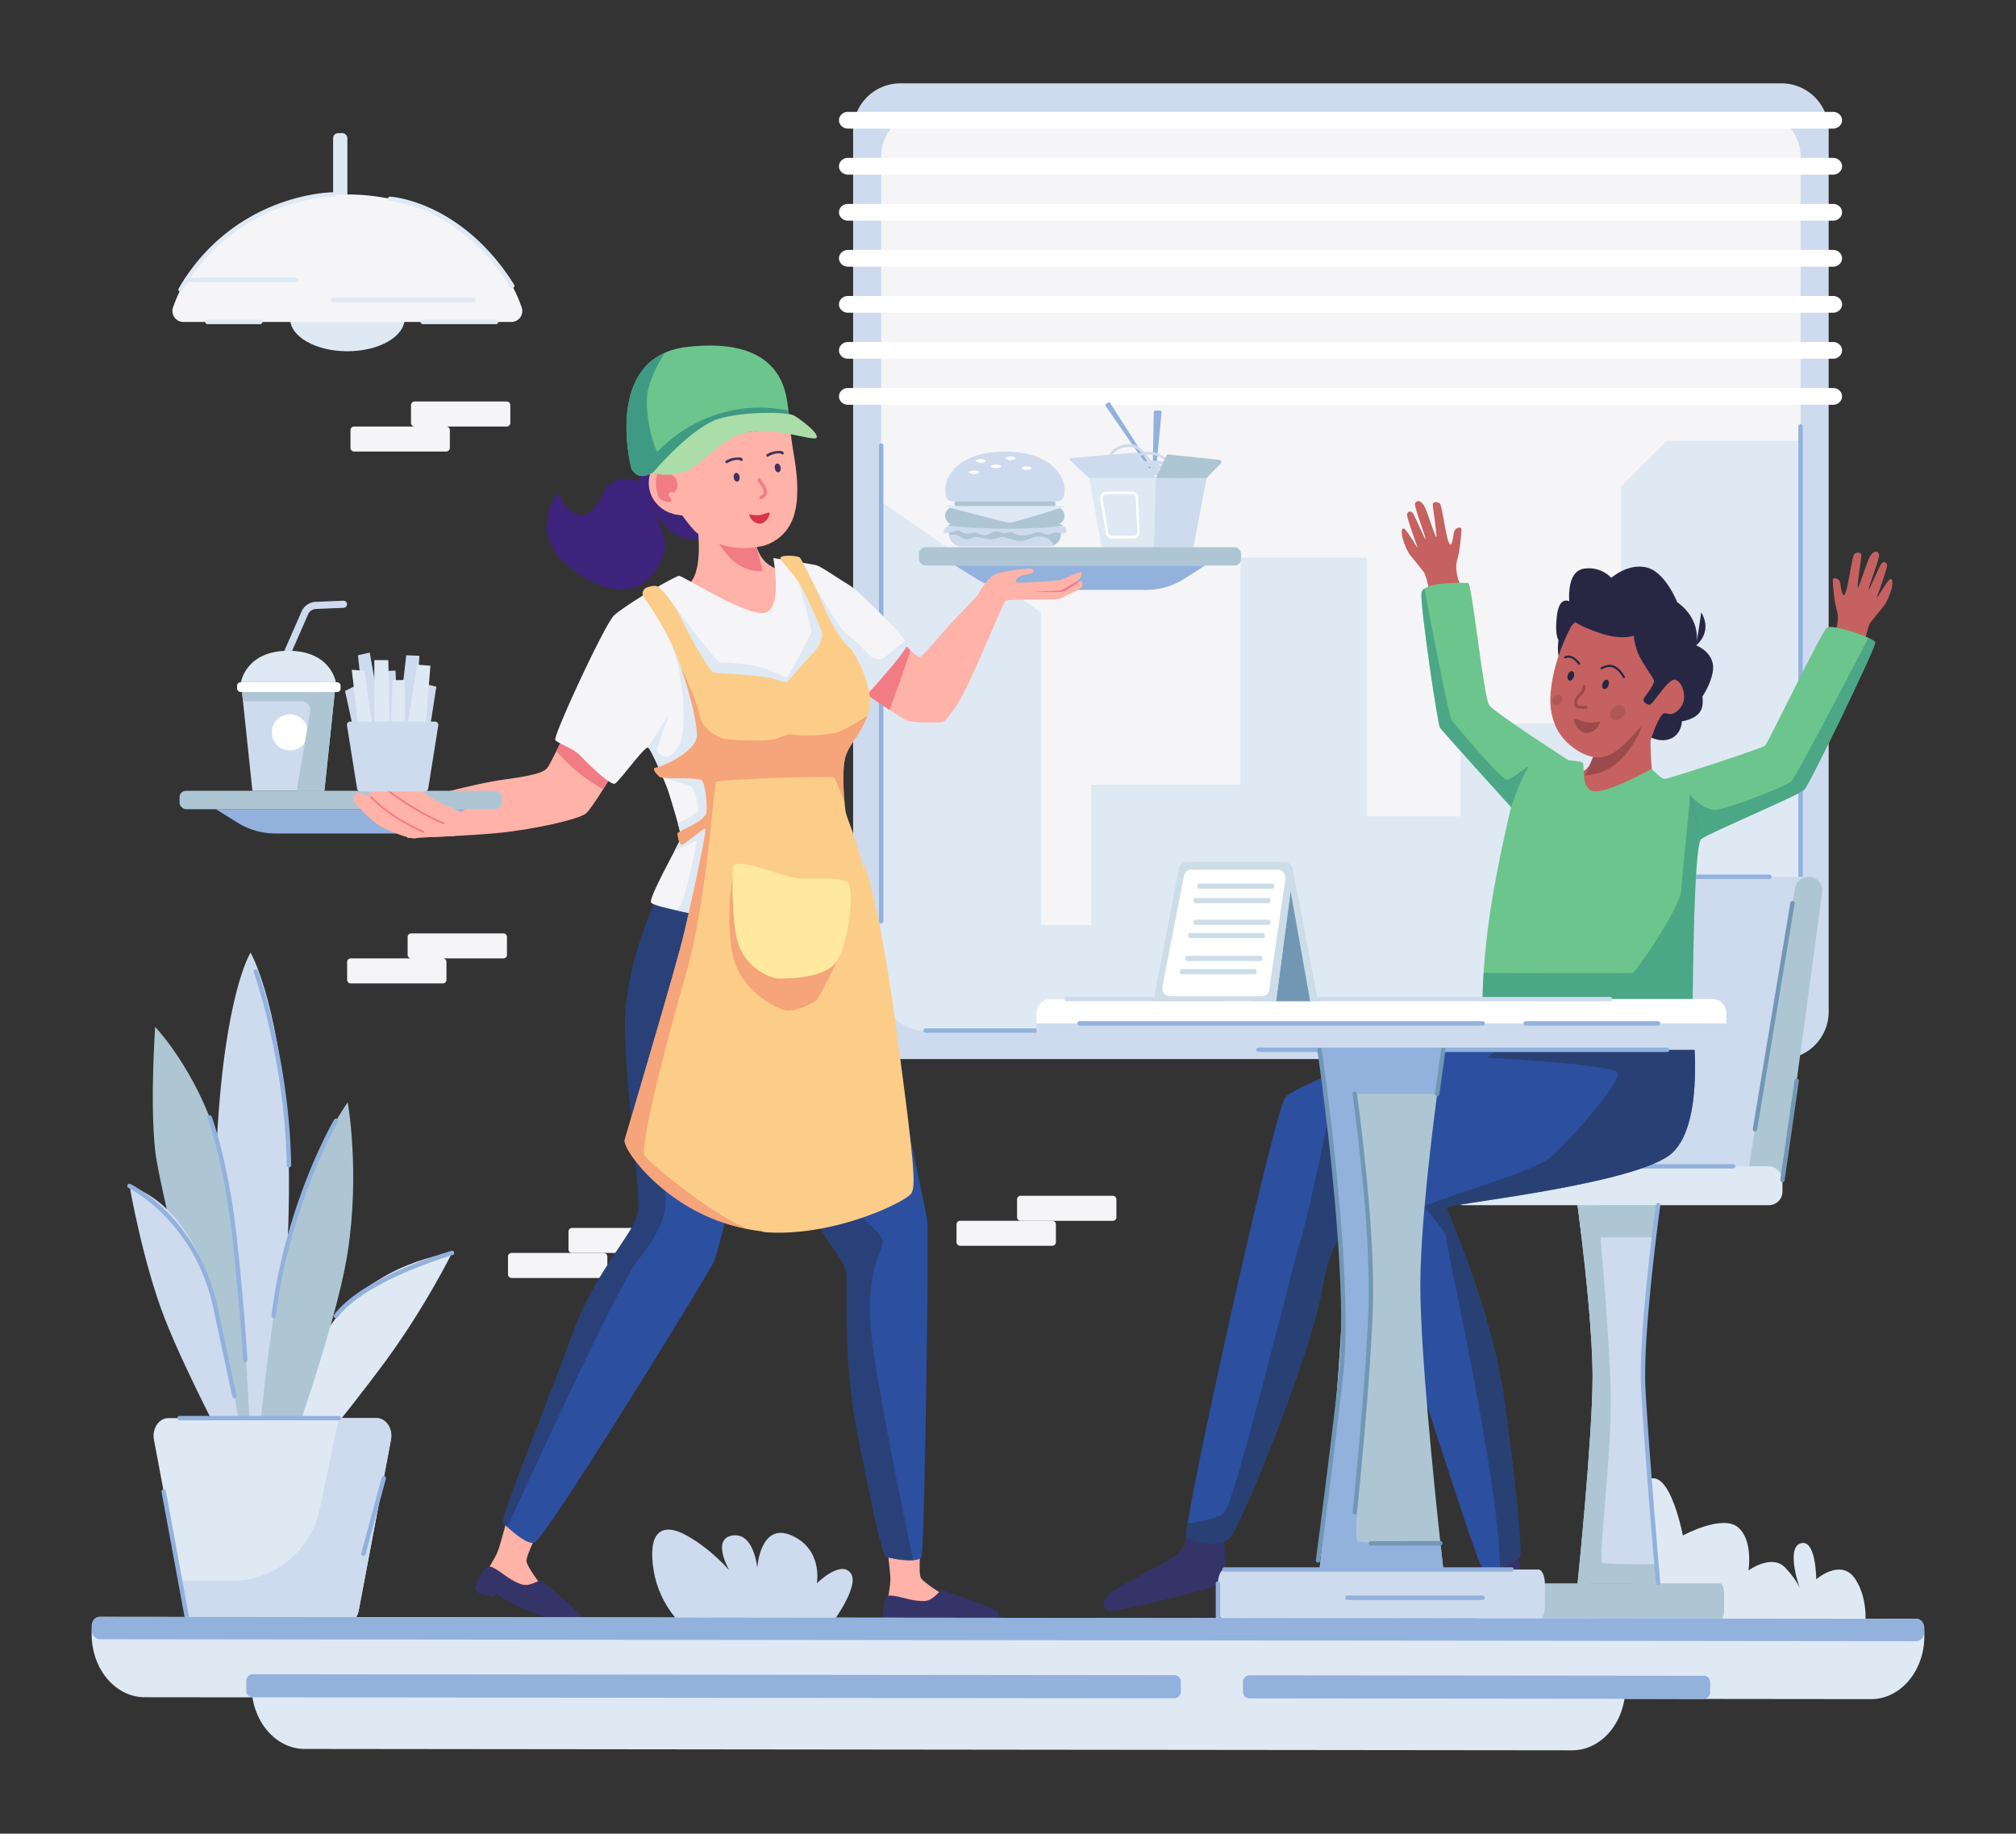 <svg xmlns="http://www.w3.org/2000/svg" width="2752.488" height="2503.215" viewBox="123.735 248.388 2752.488 2503.215" id="female-serving-food-to-man-at-restaurant">
  <rect x="123.735" y="248.388" width="2752.488" height="2503.215" fill="#333333" stroke="none"/>
  <g id="ground">
    <path d="M733.31 1561.67v24.27a4.94 4.94 0 0 1-4.94 4.94H602.61a4.94 4.94 0 0 1-4.94-4.94v-24.27a4.94 4.94 0 0 1 4.94-4.93h125.76a4.94 4.94 0 0 1 4.94 4.93ZM815.91 1527.52v24.28a4.94 4.94 0 0 1-4.94 4.94H685.22a4.94 4.94 0 0 1-4.94-4.94v-24.28a4.94 4.94 0 0 1 4.94-4.93H811a4.94 4.94 0 0 1 4.91 4.93ZM952.94 1963.78v24.28A4.94 4.94 0 0 1 948 1993H822.24a5 5 0 0 1-4.94-4.94v-24.28a5 5 0 0 1 4.94-4.93H948a4.94 4.94 0 0 1 4.94 4.93Z" style="fill:#f5f5f7"></path>
    <path d="M1035.54 1929.63v24.28a4.94 4.94 0 0 1-4.94 4.94H904.85a4.94 4.94 0 0 1-4.94-4.94v-24.28a4.93 4.93 0 0 1 4.94-4.92h125.75a4.93 4.93 0 0 1 4.94 4.92ZM1565.38 1919.82v24.28a4.94 4.94 0 0 1-4.94 4.94h-125.75a5 5 0 0 1-5-4.94v-24.28a4.94 4.94 0 0 1 5-4.92h125.75a4.93 4.93 0 0 1 4.94 4.92Z" style="fill:#f5f5f7"></path>
    <path d="M1648 1885.68V1910a5 5 0 0 1-4.94 5h-125.77a5 5 0 0 1-4.94-5v-24.27a4.94 4.94 0 0 1 4.94-4.93h125.76a4.94 4.94 0 0 1 4.95 4.88ZM737.92 835.58v24.27a4.94 4.94 0 0 1-4.94 4.94H607.22a4.94 4.94 0 0 1-4.94-4.94v-24.27a4.94 4.94 0 0 1 4.94-4.93H733a4.94 4.94 0 0 1 4.92 4.93ZM820.52 801.43v24.28a4.94 4.94 0 0 1-4.94 4.94H689.83a4.94 4.94 0 0 1-4.94-4.94v-24.28a4.94 4.94 0 0 1 4.94-4.93h125.75a4.94 4.94 0 0 1 4.94 4.93Z" style="fill:#f5f5f7"></path>
    <path d="M2620.46 426.67v1203a64.48 64.48 0 0 1-64.48 64.48H1353a64.48 64.48 0 0 1-64.49-64.48v-1203a64.5 64.5 0 0 1 64.49-64.5h1203a64.5 64.5 0 0 1 64.46 64.5Z" style="fill:#cedbee"></path>
    <path d="M2582.08 461.82v1132.71a60.73 60.73 0 0 1-60.76 60.71H1387.61a60.74 60.74 0 0 1-60.78-60.71V461.82a60.75 60.75 0 0 1 60.78-60.72h1133.71a60.74 60.74 0 0 1 60.76 60.72Z" style="fill:#f5f5f7"></path>
    <path d="M2638.74 412.53a11.09 11.09 0 0 1-3.58 8.08 12.64 12.64 0 0 1-8.64 3.34H1281.44c-6.75 0-12.22-5.11-12.22-11.42a11.11 11.11 0 0 1 3.58-8.09 12.68 12.68 0 0 1 8.64-3.34h1345.08c6.75 0 12.22 5.12 12.22 11.43ZM2638.74 475.36a11.11 11.11 0 0 1-3.58 8.09 12.68 12.68 0 0 1-8.64 3.34H1281.44c-6.75 0-12.22-5.12-12.22-11.43a11.09 11.09 0 0 1 3.58-8.08 12.64 12.64 0 0 1 8.64-3.34h1345.08c6.75 0 12.22 5.11 12.22 11.42ZM2638.74 538.2a11.09 11.09 0 0 1-3.58 8.08 12.64 12.64 0 0 1-8.64 3.34H1281.44c-6.75 0-12.22-5.11-12.22-11.42a11.09 11.09 0 0 1 3.58-8.09 12.68 12.68 0 0 1 8.64-3.34h1345.08c6.75 0 12.22 5.11 12.22 11.43ZM2638.74 601a11.07 11.07 0 0 1-3.58 8.08 12.64 12.64 0 0 1-8.64 3.35H1281.44c-6.75 0-12.22-5.12-12.22-11.43a11.09 11.09 0 0 1 3.58-8.08 12.64 12.64 0 0 1 8.64-3.34h1345.08c6.75.03 12.22 5.14 12.22 11.42ZM2638.74 663.87a11.09 11.09 0 0 1-3.58 8.08 12.64 12.64 0 0 1-8.64 3.34H1281.44c-6.75 0-12.22-5.11-12.22-11.42a11.09 11.09 0 0 1 3.58-8.09 12.68 12.68 0 0 1 8.64-3.34h1345.08c6.75 0 12.22 5.11 12.22 11.43ZM2638.74 726.7a11.07 11.07 0 0 1-3.58 8.08 12.64 12.64 0 0 1-8.64 3.35H1281.44c-6.75 0-12.22-5.12-12.22-11.43a11.09 11.09 0 0 1 3.58-8.08 12.64 12.64 0 0 1 8.64-3.34h1345.08c6.75 0 12.22 5.11 12.22 11.42ZM2638.74 789.54a11.09 11.09 0 0 1-3.58 8.08 12.64 12.64 0 0 1-8.64 3.34H1281.44c-6.75 0-12.22-5.11-12.22-11.42a11.09 11.09 0 0 1 3.58-8.09 12.68 12.68 0 0 1 8.64-3.34h1345.08c6.75 0 12.22 5.11 12.22 11.43Z" style="fill:#fff"></path>
    <path d="M2582.08 850.14v744.39a60.73 60.73 0 0 1-60.76 60.71H1387.61a60.74 60.74 0 0 1-60.78-60.71V933.24l218.34 151.36v426.55h68.2v-191.56h204.23v-309.78h172.61v353h127.73v-126.7h218.83v-323.5l62.48-62.47Z" style="fill:#dfe9f4"></path>
    <path d="M1326.83 1508.87a3 3 0 0 1-3-3V856.72a3 3 0 0 1 6 0v649.15a3 3 0 0 1-3 3ZM2446.38 1658.24H1387.61a3 3 0 0 1 0-6h1058.77a3 3 0 0 1 0 6ZM2582.08 1576.81a3 3 0 0 1-3-3V830.65a3 3 0 0 1 6 0v743.16a3 3 0 0 1-3 3Z" style="fill:#92b1dd"></path>
    <rect width="19.43" height="124.96" x="578.58" y="430.13" rx="6.8" style="fill:#dfe9f4"></rect>
    <ellipse cx="598" cy="683.26" rx="78.19" ry="44.63" style="fill:#dfe9f4"></ellipse>
    <path d="M821.9 687.9H374.1a14.91 14.91 0 0 1-14.16-19.68C390.59 578.94 485.58 513.86 598 513.86s207.41 65.08 238.06 154.36a14.92 14.92 0 0 1-14.16 19.68Z" style="fill:#f5f5f7"></path>
    <path d="M370.29 646.64a3.09 3.09 0 0 1-1.51-.41 3 3 0 0 1-1.08-4.1c39.33-67.59 94.52-99.68 133.9-114.7 42.68-16.28 75.59-16.56 77-16.57a3 3 0 0 1 0 6c-.33 0-33.39.32-75.09 16.27-38.39 14.69-92.22 46-130.62 112a3 3 0 0 1-2.6 1.51ZM479 690.9h-72a3 3 0 0 1 0-6h72a3 3 0 1 1 0 6ZM801 690.9H701a3 3 0 0 1 0-6h100a3 3 0 0 1 0 6ZM823.11 641.63a3 3 0 0 1-2.54-1.41c-36.15-57.81-78.94-86.64-108.47-100.64-32-15.18-55.79-16.72-56-16.73a3 3 0 0 1 .34-6c1 .06 25 1.56 58 17.16 30.34 14.33 74.27 43.84 111.27 103a3 3 0 0 1-.95 4.14 3 3 0 0 1-1.65.48Z" style="fill:#dfe9f4"></path>
    <path d="M528 633.6H378.35a3 3 0 0 1 0-6H528a3 3 0 0 1 0 6ZM770 661H578.58a3 3 0 1 1 0-6H770a3 3 0 0 1 0 6Z" style="fill:#dfe9f4"></path>
    <path d="M1061.2 2472.16s-36.41-27.51-45-79.84 10.71-66.83 45-47.8 58.39 47.8 58.39 47.8-25.24-43.27 4.24-47.8 33.76 44.15 33.76 44.15 4-63.18 47-44.15 34.44 65.31 34.44 65.31 32.6-32.54 46.28-13.71-31.29 76-31.29 76Z" style="fill:#cedbee"></path>
    <path d="M2438.08 2472.22h-74.55s-36.42-147.23 0-194.35 57.83 66.65 57.83 66.65 53.55-29 75-11.41 14.58 59.21 14.58 59.21 31.89-23.51 50.43-3.65 20.74 31.09 20.74 31.09-21.34-57.73 0-64.47 21.35 49.05 21.35 49.05 34.27-29.89 53.55 0 12.85 67.82 12.85 67.82ZM473.07 2293.14c0-28.57 42.84-148.57 102.23-235.71s165.51-98.58 165.51-98.58-35 71.43-89.25 145.72-156.78 197.57-156.78 197.57Z" style="fill:#dfe9f4"></path>
    <path d="M442.43 2146.76S409.16 2001 420 1802.05s45.82-253.2 45.82-253.2 36.1 61.42 49.41 228.57-21.67 444.29-21.67 444.29l-39.14-3.66Z" style="fill:#cedbee"></path>
    <path d="M430.25 2210.29s-87.43-325.72-94.67-391.44 0-168.57 0-168.57 68.73 71.43 94.67 190 35.58 381.43 35.58 381.43Z" style="fill:#aec6d3"></path>
    <path d="M444.13 2247.43S379 2126 348.85 2048.85s-48.24-181.43-48.24-181.43 77.18 18.57 109.75 137.15 48.24 242.86 48.24 242.86Z" style="fill:#cedbee"></path>
    <path d="M473.07 2264.57s10.86-157.14 36.18-290 89.25-221.44 89.25-221.44 16.88 94.29 0 204.29-98.45 327.15-98.45 327.15Z" style="fill:#aec6d3"></path>
    <path d="m657.5 2213.92-44 233.13c-2.08 11-10.21 18.84-19.57 18.84H397.47c-9.37 0-17.49-7.82-19.57-18.84l-7.73-41-36.26-192.14c-2.86-15.17 6.69-29.6 19.57-29.6h284.45c12.88.01 22.42 14.44 19.57 29.61Z" style="fill:#dfe9f4"></path>
    <path d="m657.5 2213.92-44 233.13c-2.08 11-10.21 18.84-19.57 18.84H397.47c-9.37 0-17.49-7.82-19.57-18.84l-7.73-41h72.44c56.77 0 105.87-41.27 118-99.17l25.7-122.57h51.62c12.88.01 22.42 14.44 19.57 29.61Z" style="fill:#cedbee"></path>
    <path d="M443.78 2157.12a3 3 0 0 1-2.93-2.37l-26-121.1c-13.22-61.73-43.93-102.89-67.35-126.55-25.43-25.67-48-36.87-48.26-37a3 3 0 1 1 2.63-5.39c.95.46 23.58 11.64 49.7 38 24.06 24.25 55.59 66.43 69.15 129.7l25.94 121.1a3 3 0 0 1-2.3 3.57 3.44 3.44 0 0 1-.58.04ZM458.6 2108a3 3 0 0 1-3-2.84c0-.67-3.76-68.17-14.8-168.84-11-100.39-33.38-160.81-33.61-161.41a3 3 0 1 1 5.62-2.1c.23.6 22.85 61.73 33.95 162.86 11.07 100.84 14.8 168.5 14.83 169.17a3 3 0 0 1-2.83 3.16ZM497.37 2047.91h-.36a3 3 0 0 1-2.62-3.33c9.53-78.89 32.22-147.37 49.58-190.93 18.82-47.21 35.64-76.21 35.81-76.5a3 3 0 1 1 5.18 3c-.66 1.13-66.53 115.43-84.61 265.11a3 3 0 0 1-2.98 2.65ZM518.26 1842.07a3 3 0 0 1-3-3c-2.34-143.28-44.59-262.07-45-263.26a3 3 0 1 1 5.64-2c.43 1.19 43 120.87 45.37 265.19a3 3 0 0 1-3 3ZM582.37 2047.91a3 3 0 0 1-2.39-4.81c39.52-52.3 155.11-85.73 160-87.13a3 3 0 1 1 1.64 5.77c-1.18.33-118.55 34.28-156.86 85a3 3 0 0 1-2.39 1.17ZM586.31 2187.32h-217.4a3 3 0 1 1 0-6h217.4a3 3 0 0 1 0 6ZM539.87 2463.17H377.1l-32.8-178.05a3 3 0 1 1 5.9-1.09l31.9 173.14h157.77a3 3 0 0 1 0 6ZM620 2372.33a3 3 0 0 1-2.9-3.78l27.64-102.89a3 3 0 0 1 5.8 1.55l-27.65 102.9a3 3 0 0 1-2.89 2.22Z" style="fill:#92b1dd"></path>
    <path d="M2385 2383.73c1.56 16.24 2.58 26.1 2.58 26.1h-109.93s20.45-199.26 20.45-281.92c0-54.56-8.93-139.19-15-190.4-3.13-26.36-5.48-43.87-5.48-43.87h109.94s-2.36 17.51-5.48 43.87c-6.06 51.21-15 135.84-15 190.4.05 64.28 12.42 199.09 17.92 255.82Z" style="fill:#cedbee"></path>
    <path d="M2277.65 2409.83s20.45-199.26 20.45-281.92c0-54.56-8.93-139.19-15-190.4-3.13-26.36-5.48-43.87-5.48-43.87h27.5c6.51 73.09 17 198.56 17.88 258.1 1.27 86.88-17.9 225.62-11.51 230 2.42 1.68 34.52 2.09 73.49 1.95 1.56 16.24 2.58 26.1 2.58 26.1ZM2477.71 2423.87v22.25c0 7.77-2.58 14.05-5.76 14.05h-278.67c-3.18 0-5.77-6.28-5.77-14.05v-22.25c0-7.75 2.59-14 5.77-14H2472c3.13-.04 5.71 6.25 5.71 14Z" style="fill:#aec6d3"></path>
    <path d="M2387.58 1893.64s-2.36 17.51-5.48 43.87h-99c-3.12-26.36-5.48-43.87-5.48-43.87Z" style="fill:#aec6d3"></path>
    <path d="M2592.98 1445.31h-270.97l-115.2 400.36h340.71l45.46-400.36z" style="fill:#cedbee"></path>
    <path d="M2511.12 1845.55c11.23-75 52.47-320.12 63.35-384.59a18.77 18.77 0 0 1 18.51-15.65 18.78 18.78 0 0 1 18.61 21.29l-52 384.24a18.77 18.77 0 0 1-18.61 16.25h-11.29a18.77 18.77 0 0 1-18.57-21.54Z" style="fill:#aec6d3"></path>
    <rect width="454.17" height="53.09" x="2103.21" y="1840.55" rx="18.59" style="fill:#dfe9f4"></rect>
    <path d="M2539.54 1448.31H2322a3 3 0 0 1 0-6h217.53a3 3 0 0 1 0 6Z" style="fill:#92b1dd"></path>
    <path d="M2519.84 1793a4.21 4.21 0 0 1-.5 0 3 3 0 0 1-2.47-3.46l51.2-308.65a3 3 0 0 1 5.92 1l-51.2 308.66a3 3 0 0 1-2.95 2.45ZM2557.39 1862.14a3.11 3.11 0 0 1-.43 0 3 3 0 0 1-2.54-3.4l19.4-135.39a3 3 0 0 1 5.94.85l-19.4 135.39a3 3 0 0 1-2.97 2.55Z" style="fill:#7297b5"></path>
    <path d="M2490 1843.55h-236.84a3 3 0 0 1 0-6H2490a3 3 0 0 1 0 6ZM2387.58 2412.83a3 3 0 0 1-3-2.74c-.17-1.91-16.52-191.9-20.27-267-3.77-75.27 20-248.17 20.28-249.91a3 3 0 0 1 5.95.82c-.24 1.74-24 174.08-20.24 248.79 3.74 74.95 20.09 264.82 20.26 266.73a3 3 0 0 1-2.73 3.25Z" style="fill:#92b1dd"></path>
    <path d="M2377.19 1259.69s.49 53.52 6.56 65.07 25.29 22.07 25.29 22.07-40.67 59.73-79.74 64.41-84.22-17.65-84.22-17.65l-10.08-64.32s54.63-25.84 59.35-36.69 82.84-32.89 82.84-32.89Z" style="fill:#c66161"></path>
    <path d="M2251.68 1143.78a7.5 7.5 0 0 1-1.63 6.64 36.42 36.42 0 0 0 16.5 8.58s.72-1.27 1.85-3.42l109.42 85.17-8.86 8.88s15.7 13.31 33.24 8 17.88-24.61 17.88-24.61c.53-.06 21.67-2.66 26.91-17.19 1.75-4.89 1.84-10.86 1.14-16.72 6.68-10.22 11.69-21.29 13.92-32.63 5.13-26.23-21.52-36.71-22.4-37 12.52-11.55 17.29-27.14 6.86-45.2l-6.08 40c1.34-15.08-1.72-58.42-77.16-74-91.96-19.1-117.77 58.15-111.59 93.5Z" style="fill:#272744"></path>
    <path d="M2272.83 1096.62s-26.45 43-31.71 94.68 22.94 72.57 34.71 80.62a62.61 62.61 0 0 0 23.21 9.81l-11 25.21s-53.43 51.53-10.09 66.62 93.67-37.3 93.67-37.3-3.08-47.11 3.11-68.58 14.84-42.23 20-45.06 10.68 6.46 22.59-7.28 3.28-36.34-6.34-39-31.13 35.45-35.38 34.25-10.71-4.21-6.8-9.77 14.24-19.09 13.18-23.38-18.88-27.26-23.37-41.49-4.11-19.9-4.11-19.9-14.77 6.34-42.49-2.2-39.18-17.23-39.18-17.23Z" style="fill:#c66161"></path>
    <path d="M2299 1281.73s10.73 3.77 27.28-5.62 39.72-38.46 39.72-38.46-7.16 25.5-29.53 47.61-48.44 21.68-48.44 21.68Z" style="fill:#9b4b4b"></path>
    <ellipse cx="2268.38" cy="1171.02" rx="6.66" ry="4.29" style="fill:#272744" transform="rotate(-70.39 2268.383 1171.018)"></ellipse>
    <ellipse cx="2315.81" cy="1182.68" rx="6.66" ry="4.29" style="fill:#272744" transform="rotate(-70.39 2315.817 1182.679)"></ellipse>
    <path d="M2310.9 1162.06c5-2.77 10.81-4.52 16.23-1.81 5 2.5 10 8.23 12.54 13.15.84 1.64 3.35.27 2.51-1.37-3-5.81-8.76-12.45-14.93-15-5.95-2.41-12.36-.48-17.72 2.47a1.43 1.43 0 0 0 1.37 2.51ZM2261.33 1147c7.27-3.35 13.32 3.4 17.53 8.41 1.18 1.41 3.23-.59 2-2-5.2-6.19-12.35-12.89-20.95-8.93-1.68.77-.29 3.27 1.37 2.51Z" style="fill:#272744"></path>
    <g style="opacity:.49">
      <ellipse cx="2332.44" cy="1220.81" rx="11.39" ry="8.94" style="fill:#9b4b4b" transform="rotate(-44.07 2332.68 1220.83)"></ellipse>
    </g>
    <g style="opacity:.49">
      <ellipse cx="2250.14" cy="1203.59" rx="7.47" ry="6.27" style="fill:#9b4b4b" transform="rotate(-44.07 2250.377 1203.62)"></ellipse>
    </g>
    <path d="M2280.87 1215.79a22.88 22.88 0 0 1-3.56-.89 6.86 6.86 0 0 1-2.41-1.27c-1.46-1.28-2.11-3.34-1.89-6a17 17 0 0 1 4-9.61 33.67 33.67 0 0 1 2.37-2.4c.73-.69 1.43-1.35 2-2.05a13.21 13.21 0 0 0 3.13-8.44 2 2 0 0 1 2-2 2 2 0 0 1 2 2 17.32 17.32 0 0 1-4.12 11.12 30.73 30.73 0 0 1-2.34 2.36 28.74 28.74 0 0 0-2.06 2.08 12.93 12.93 0 0 0-3 7.28 3.25 3.25 0 0 0 .54 2.58 3.75 3.75 0 0 0 1.08.51 19.46 19.46 0 0 0 10.07.62 2 2 0 0 1 2.33 1.59 2 2 0 0 1-1.58 2.38 23.3 23.3 0 0 1-8.56.14ZM2273 1233.33s4.34 13.06 14 15.38 18.24-6.68 19.43-9.73 2.75-5.36 1.58-5.38-12.83 2.45-21.15 0-15.19-6.48-13.86-.27Z" style="fill:#9b4b4b"></path>
    <path d="m2440.45 1124.18-.79 5.19v.06-.07a40 40 0 0 0 .79-5.18Z" style="fill:#fff"></path>
    <path d="M2413.57 1070.24s-16.3-41.49-42.07-47.28-47.79 14.31-47.79 14.31a42.39 42.39 0 0 0-37.68-12.48c-23.94 3.73-19.67 44.49-19.67 44.49s-13.6-7.93-16.9 19.41 2.12 33.3 2.12 33.3 25-35 68.35-53.42 93.64 1.67 93.64 1.67Z" style="fill:#272744"></path>
    <path d="M2193.8 2366.59s20.78 72.26 13 81.14-170.33 15.87-173 8 4.37-21.85 20.1-24.47 82.16-23.6 86.53-28.84 5-17.74 5-17.74ZM1793.73 2344.52c1 8.44 7.11 59 0 64.89s-151.42 42-156.66 38-11.8-9 0-21.85 91.77-48.29 99-60.74 7.32-17.29 7.32-17.29Z" style="fill:#343468"></path>
    <path d="M2332.6 1713.19c.85 30.18-47.38 63.75-108.67 94.87-102 51.79-240.09 96.8-248.38 108.06-13.3 18-31.1 6.44-48 98.24S1817 2332.53 1803.1 2347.55s-51.77 4.3-59.73 0c-.85-.45-.16-7.48 1.79-19.7 16.26-101.85 119.37-564.11 133.6-581.75 15.93-19.76 276.42-114.63 276.42-114.63 26.27-9.67 175.17 1.32 177.42 81.72Z" style="fill:#2c4fa0"></path>
    <g style="opacity:.6">
      <path d="M2223.93 1808.06c-102 51.79-240.09 96.8-248.38 108.06-13.3 18-31.1 6.44-48 98.24S1817 2332.53 1803.1 2347.55s-51.77 4.3-59.73 0c-.85-.45-.16-7.48 1.79-19.7 22.21-2.86 43.29-7.43 50-14.64 15.92-17.17 93.57-339.14 103.52-369.2s38.94-170 40-176.3c1.84-10.71 137.39 6.82 285.25 40.35Z" style="fill:#273657"></path>
    </g>
    <path d="M2406.93 1822.27c-46.45 42.94-308.42 70.13-308.18 74.42s61.3 137.38 78.55 260.45 25.22 213.23 21.24 217.52c-2.15 2.32-14.43 10.09-26.9 14-10.58 3.33-21.32 3.89-26.19-4-10.62-17.18-168.57-510.89-169.9-538.08-.81-16.57 99.48-95.35 177.92-154.34 50.25-37.79 91.53-67.47 91.53-67.47l189.12 17.73s19.27 136.84-27.19 179.77Z" style="fill:#2c4fa0"></path>
    <g style="opacity:.6">
      <path d="M2406.93 1822.27c-46.45 42.94-308.42 70.13-308.18 74.42s61.3 137.38 78.55 260.45 25.22 213.23 21.24 217.52c-2.15 2.32-14.43 10.09-26.9 14-1.22-122.18-73.8-439.18-72.89-447.62 1.08-10-25.08-38.52-30.38-44.36s146.1-45.78 172.63-68.68 95.56-101.61 91.58-114.81c-3-9.94-120.89-17.69-179.13-20.93 50.25-37.79 91.53-67.47 91.53-67.47l189.12 17.73s19.29 136.82-27.17 179.75Z" style="fill:#273657"></path>
    </g>
    <path d="M2074.11 1049.92s-3.51-17-7-21.39-13.77-17.29-17.88-22-10-20.22-11.13-26.08-.88-12.6 3.22-10 17.29 26.08 17.58 25.2-15.53-42.2-14.06-45.72 4.39-4.39 7.32-1.76S2070 987.8 2070 984s-16.13-44.55-14.22-48.36 6.31-5.56 11.58 2 17.29 50.12 17.59 43.08-5.57-41.9-5-44.54 7.92-3.81 10.26.59 7.33 38.68 10 47.47 4.4 10.26 6.45 2.64 1.17-15.24 6.16-17.29 6.15-.88 6.15 2.63-1.76 25.79-4.4 35.46-3.22 12.86-2.05 22 4.1 14.36 4.1 14.36-34.3 24.05-42.51 5.88ZM2670.94 1119s3.51-17 7-21.39 13.77-17.29 17.87-22 10-20.22 11.14-26.08.88-12.6-3.22-10-17.29 26.08-17.59 25.2 15.54-42.19 14.07-45.71-4.4-4.4-7.33-1.76S2675 1056.82 2675 1053s16.13-44.54 14.22-48.35-6.31-5.57-11.58 2.05-17.29 50.11-17.59 43.08 5.57-41.91 5-44.54-7.91-3.81-10.25.58-7.33 38.68-10 47.48-4.39 10.25-6.44 2.63-1.18-15.24-6.16-17.29-6.15-.88-6.15 2.64 1.76 25.79 4.39 35.46 3.22 12.85 2.06 22-4.11 14.36-4.11 14.36 34.34 24.02 42.55 5.9Z" style="fill:#c66161"></path>
    <path d="M2684.11 1125.53c.87 6.11-89.14 193.15-97 201s-129.35 58.56-140.72 67.29-11.35 243-12.23 249.09-95.27 21-111.87 21-169.56-26.22-172.18-27.09c-1.88-.63-3.31-21.33-.78-60.17 1-15.54 2.67-34 5.16-55.2 8.73-74.29 32.33-171.3 32.33-171.3s-93.52-103.14-97-108.38-27.08-166.93-25.34-183.64c.26-2.47 1.72-4.51 4-6.19 13.35-9.75 55.31-7.68 59.78-7.68 5.24 0 21 156.44 28.84 166.92s108.36 75.16 108.36 75.16 13.11.88 18.36 2.63-3.49 35 14.86 39.32 80.23-30.35 80.23-30.35 12.41 13.76 17.65 13.76 133.72-42 137.22-45.45 76.92-154.7 83.91-160.82c5.29-4.63 40.19 5.78 57.18 13.76 5.43 2.55 9.03 4.86 9.24 6.34Z" style="fill:#6cc58d"></path>
    <g style="opacity:.69">
      <path d="M2209.31 1297.7c-7.86 10.49-22.5 52.44-22.5 52.44s-93.52-103.14-97-108.38-27.08-166.93-25.34-183.64c.26-2.47 1.72-4.51 4-6.19 9.72 51 33.62 174.88 37.27 179.56 4.59 5.9 68.17 82.6 76 81.29s35.44-25.57 27.57-15.08Z" style="fill:#3e9a83"></path>
    </g>
    <g style="opacity:.69">
      <path d="M2684.11 1125.53c.87 6.11-89.14 193.15-97 201s-129.35 58.56-140.72 67.29c0 0-20.1-69.26-14.85-60.73s22.94 22.1 36 20.88 94.39-31.37 102.25-39.24c5.33-5.32 66.26-121.26 105-195.56 5.51 2.57 9.11 4.88 9.32 6.36Z" style="fill:#3e9a83"></path>
    </g>
    <g style="opacity:.69">
      <path d="M2446.38 1393.83c-11.35 8.75-11.35 243-12.23 249.09s-95.27 21-111.87 21-169.56-26.22-172.18-27.09c-1.88-.63-3.31-21.33-.78-60.17 70.6.21 200.37.5 203.55-.13 4.36-.88 64.67-88.29 66.42-113.63s12.24-129.78 12.24-129.78Z" style="fill:#3e9a83"></path>
    </g>
    <path d="M2090.4 2355.11c2.41 22.32 4 35.87 4 35.87h-169.14s31.45-273.86 31.45-387.47c0-75-13.72-191.31-23-261.69-4.81-36.23-8.43-60.29-8.43-60.29h169.11s-3.63 24.06-8.43 60.29c-9.32 70.38-23 186.7-23 261.69-.06 88.34 18.97 273.57 27.44 351.6Z" style="fill:#aec6d3"></path>
    <path d="M1925.26 2391s31.45-273.86 31.45-387.47c0-75-13.72-191.31-23-261.69-4.81-36.23-8.43-60.29-8.43-60.29h42.31c10 100.45 26.14 272.9 27.49 354.72 2 119.41-27.53 310.1-17.7 316.19 3.73 2.29 53.1 2.86 113 2.67 2.41 22.32 4 35.87 4 35.87Z" style="fill:#92b1dd"></path>
    <path d="M2480.75 1631.63v30.59c0 10.66-8.38 19.31-18.7 19.31h-904.47c-10.34 0-18.71-8.65-18.71-19.31v-30.59c0-10.65 8.37-19.3 18.71-19.3h904.47c10.32 0 18.7 8.67 18.7 19.3ZM2233 2410.28v30.58c0 10.67-4 19.31-8.86 19.31H1795.5c-4.9 0-8.87-8.64-8.87-19.31v-30.58c0-10.66 4-19.3 8.87-19.3h428.63c4.87.02 8.87 8.64 8.87 19.3Z" style="fill:#cedbee"></path>
    <path d="M2094.36 1681.53s-3.63 24.06-8.43 60.29h-152.24c-4.8-36.23-8.43-60.29-8.43-60.29Z" style="fill:#92b1dd"></path>
    <path d="M2480.75 1631.63v13.86h-941.88v-13.86c0-10.65 8.37-19.3 18.71-19.3h904.47c10.32 0 18.7 8.67 18.7 19.3Z" style="fill:#fff"></path>
    <path d="M2148 1648.49h-550.41a3 3 0 0 1 0-6H2148a3 3 0 0 1 0 6ZM2399.9 1684.53h-557.83a3 3 0 0 1 0-6h557.83a3 3 0 0 1 0 6Z" style="fill:#92b1dd"></path>
    <path d="M2322 1615.33h-485.93a3 3 0 1 1 0-6H2322a3 3 0 0 1 0 6ZM1793.94 1615.33h-213.77a3 3 0 0 1 0-6h213.77a3 3 0 0 1 0 6Z" style="fill:#cedbee"></path>
    <path d="M2387.59 1648.49h-180.78a3 3 0 0 1 0-6h180.78a3 3 0 0 1 0 6Z" style="fill:#92b1dd"></path>
    <path d="M1973.45 2316.05h-.31a3 3 0 0 1-2.67-3.29c.17-1.66 17.44-166.37 21.59-276.6 4.15-110.06-21.32-292.07-21.58-293.9a3 3 0 0 1 5.94-.84c.26 1.83 25.81 184.37 21.64 295-4.16 110.43-21.45 275.34-21.63 277a3 3 0 0 1-2.98 2.63ZM1923.25 2381.47h-.4a3 3 0 0 1-2.57-3.37c.15-1.12 15.33-113.49 31.2-251.41 15.82-137.57-28.74-441.64-29.19-444.69a3 3 0 1 1 5.94-.88c.45 3.06 45.12 307.91 29.21 446.25-15.88 138-31.06 250.41-31.22 251.53a3 3 0 0 1-2.97 2.57ZM1995.52 2358.29a3 3 0 1 1 0-6l94.87-.18a3 3 0 1 1 0 6l-94.87.18ZM2085.94 1744.82h-.42a3 3 0 0 1-2.56-3.38l8.43-60.3a3 3 0 0 1 5.94.83l-8.43 60.3a3 3 0 0 1-2.96 2.55Z" style="fill:#7297b5"></path>
    <path d="M2187.51 2394h-392a3 3 0 1 1 0-6h392a3 3 0 0 1 0 6ZM2139.83 2463.17h-356.21v-52.89a3 3 0 1 1 6 0v46.89h350.21a3 3 0 0 1 0 6Z" style="fill:#92b1dd"></path>
    <path d="M2148 2432.54h-184.77a3 3 0 0 1 0-6H2148a3 3 0 0 1 0 6Z" style="fill:#92b1dd"></path>
    <path d="M1866.03 1615.12h57.22l-34.12-179.38-3.56 27.69-19.54 151.69z" style="fill:#cddde8"></path>
    <path d="M1866.03 1615.12h46.52l-26.98-151.69-19.54 151.69z" style="fill:#7297b5"></path>
    <path d="m1866 1615.12 23.21-175.12c1-7.74-4.33-14.7-11.31-14.7h-133.82c-5.39 0-10 4.22-11.18 10.13l-34.35 179.68Z" style="fill:#cddde8"></path>
    <path d="M1869.07 1435.74h-119.46c-4.55 0-8.49 3.56-9.45 8.54l-29.29 150.91c-1.31 6.76 3.28 13.15 9.46 13.15h126.77c4.74 0 8.79-3.85 9.55-9.1l22-150.91c.93-6.6-3.65-12.59-9.58-12.59Z" style="fill:#fff"></path>
    <rect width="104.68" height="6.98" x="1758.56" y="1454.62" rx="2.44" style="fill:#cddde8" transform="rotate(-180 1810.9 1458.11)"></rect>
    <rect width="104.68" height="6.98" x="1746" y="1522.04" rx="2.44" style="fill:#cddde8" transform="rotate(180 1798.34 1525.53)"></rect>
    <rect width="104.68" height="6.98" x="1753.44" y="1474.39" rx="2.44" style="fill:#cddde8" transform="rotate(180 1805.78 1477.88)"></rect>
    <rect width="104.68" height="6.98" x="1753.44" y="1503.93" rx="2.44" style="fill:#cddde8" transform="rotate(180 1805.78 1507.425)"></rect>
    <rect width="104.68" height="6.98" x="1734.83" y="1571.36" rx="2.44" style="fill:#cddde8" transform="rotate(-180 1787.17 1574.845)"></rect>
    <rect width="104.68" height="6.98" x="1742.28" y="1553.25" rx="2.44" style="fill:#cddde8" transform="rotate(-180 1794.615 1556.74)"></rect>
    <path d="M996.45 905.07s-35-13.41-48.81 16.39-31 38.36-48.26 21.58-8.62-30.56-17.23-16.77-36.12 67.4 41.36 111.39 103.42-18.89 107.73-37.56-20.68-66.94-20.68-66.94 25.37 68.63 81.92 48 43.32-93.64-19.3-107.44-79.64-14.85-76.73 31.35Z" style="fill:#3d237c"></path>
    <path d="M1077.06 977.1s5.82 54.07-13.08 68.47-24.25 69.84 7.15 85.55S1187 1152.9 1187 1152.9l67.68-64.59-42.31-49.53s-32.16-13.12-42.22-22-13.27-21.86-13.27-21.86-86.5-46.56-79.82-17.82Z" style="fill:#ffb2a8"></path>
    <path d="M1156.77 994.64s-25.49 6.14-42.32-3.85a61.19 61.19 0 0 1-23.4-24.63s19 38.57 38.83 51.72 35.09 9.95 35.09 9.95Z" style="fill:#f27c85"></path>
    <path d="M1201.49 830.66s-77 109.73-96.2 112.77c-14.31 2.27-57.64-7.21-78.67-12.18-7.17-1.67-11.74-2.83-11.74-2.83s-2.57-3.31-6.38-9.08a.6.6 0 0 1-.09-.13c-2.8-4.3-64.42-100.94 37.42-145.68 104.17-45.78 138.6-31.27 155.66 57.13Z" style="fill:#3d237c"></path>
    <path d="M1208 951.23c-10.22 34.64-40.53 41.7-40.53 41.7l.06.25a128.86 128.86 0 0 1-40.86 2.52c-18.62-2-36.07-10.19-49.61-18.6-.22-.13-.45-.28-.69-.44-7.23-5-21-24.53-21-24.53l-11.44-1.73a16.9 16.9 0 0 0-3.77-1.44c-14.06-3.65-37.85-23.38-28.53-55.15s41.88-10.72 41.88-10.72 12.39 32.85 22 34 1.63-60.4 1.63-60.4 19.81-10.93 49.6-15.65 74.79-10.42 74.79-10.42 1.72 8.32 3.79 24.28 12.89 61.71 2.68 96.33Z" style="fill:#ffb2a8"></path>
    <ellipse cx="1129.49" cy="899.95" rx="4.04" ry="6.03" style="fill:#3d325e" transform="rotate(-9.02 1129.49 899.977)"></ellipse>
    <ellipse cx="1183.25" cy="891.42" rx="4.04" ry="6.03" style="fill:#3d325e" transform="rotate(-9.2 1158.063 874.978)"></ellipse>
    <path d="m1134.25 876.25-.14-.56 1.11 1.41c-5.51-2.56-14 .68-18.74 3.4-2 1.12-3.44-2.18-1.47-3.3a31.39 31.39 0 0 1 14.36-4.23c2.71-.11 7.52-.73 8.35 2.73.55 2.26-2.93 2.8-3.47.55ZM1190.27 867.36l-.14-.56 1.11 1.4c-5.51-2.55-14 .69-18.74 3.41-2 1.12-3.44-2.18-1.47-3.3a31.39 31.39 0 0 1 14.36-4.23c2.71-.11 7.52-.73 8.35 2.72.55 2.27-2.93 2.81-3.47.56Z" style="fill:#3d325e"></path>
    <path d="M1174.51 950.85s-3.51 10.32-11.15 12.08-14.34-5.46-15.25-7.89-2.13-4.27-1.21-4.28 10.1 2.06 16.67.2 12.01-5.03 10.94-.11Z" style="fill:#d63646"></path>
    <path d="M1158.26 904.8c3 4.7 14.08 17.57 3.81 20.64-2.76.82-2.08 5.31.71 4.48 4.7-1.41 8.25-5.16 8.25-10.29 0-6.16-6.19-12.82-9.26-17.7-1.55-2.47-5 .43-3.51 2.87Z" style="fill:#f27c85"></path>
    <path d="M1008.5 919.34Z" style="fill:#5e45ad"></path>
    <path d="M1053.47 883.09s13 8.14 18.68-6.29 5-20.08 5-20.08 21.89 48.42 13.68 62.62-13.42 22.9-28.5 7.83-8.86-44.08-8.86-44.08Z" style="fill:#ffb2a8"></path>
    <path d="M1043.15 898.19s-16.63-11.81-21.27-4.47-2.32 25.52.78 32.48 17.4 9.67 17.78 5.8-4.25-5.8-3.86-8.89 5.8-4.26 6.57-1.94 11.98-12.7 0-22.98Z" style="fill:#f27c85"></path>
    <path d="M1202.53 832.63s-77.85-7.27-121.13 18.74-61.47 41.24-74.45 45.73-20.49-5.86-21.6-10.79c0 0-31.42-122.25 46.2-156.41a103.58 103.58 0 0 1 30.06-7.84c115.07-13.37 132.31 45.91 136.62 72.85.85 5.25 1.52 9.86 2.06 13.93 2.24 16.78 2.24 23.79 2.24 23.79Z" style="fill:#6cc58d"></path>
    <path d="M1202.53 832.63s-77.85-7.27-121.13 18.74-61.47 41.24-74.45 45.73-20.49-5.86-21.6-10.79c0 0-31.42-122.25 46.2-156.41-8.06 12.68-18.32 31.25-22.75 49.57-7.82 32.32 10.3 88 12.9 85.32s69.23-77.9 178.59-55.95c2.24 16.78 2.24 23.79 2.24 23.79Z" style="fill:#3e9a83"></path>
    <path d="M1015.62 893.06s52.82-62.36 90-73.1 94.3-8.9 102.08-4.4 33.72 23.44 31.12 30.14-58.81-16.69-98.61-6-60.6 49.34-88.28 54.7-36.31-1.34-36.31-1.34Z" style="fill:#abdda8"></path>
    <path d="M1572.17 974.24v3.2a17 17 0 0 1-17 17h-118.69a17.06 17.06 0 0 1-16.92-14.94 18.22 18.22 0 0 1-.12-2.1v-3.2a17 17 0 0 1 17-17h118.65a17 17 0 0 1 17.08 17.04Z" style="fill:#cedbee"></path>
    <path d="M1572.17 974.24v3.2a17 17 0 0 1-9.61 15.34c-2-3.74-5.25-8.44-10-10.15-8.29-3-15.07-2.46-25.62 2.21s-18.64.41-28.81-2.22-9.23.56-19.21 2-18.27-5.6-28.82-1.65-9 0-19-3.63a15.58 15.58 0 0 0-11.55.18 18.22 18.22 0 0 1-.12-2.1v-3.2a17 17 0 0 1 17-17h118.65a17 17 0 0 1 17.09 17.02Z" style="fill:#aec6d3"></path>
    <path d="M1570.86 976.22c-4.71-1.51-7.16-1.51-13.94 1.5s-9.79-6.21-21.85-1.5-20 3.57-26.74.18-6.22-.75-12.62-.18-9.6-4.9-16.38-1.51-9.8 6.4-19.21 2.26-13.19 2.64-20.53-.82-4.52-4.83-14.32-1.82-14.69 2.26-12.93-2.07c1-2.4 3.72-4.79 6-6.45 1.81-1.33 3.3-2.19 3.3-2.19l140-3s7.94 2.06 13.31 5.31c2.26 1.37 4.07 3 4.64 4.68 1.94 5.79-4.03 7.11-8.73 5.61Z" style="fill:#cedbee"></path>
    <path d="M1574.94 965.89c-7.78 1.47-23.41 3.26-54.56 4.08-45.2 1.19-86.06-2.12-102.07-4.16 1.81-1.33 3.3-2.19 3.3-2.19l140-3s7.96 2.02 13.33 5.27Z" style="fill:#aec6d3"></path>
    <path d="M1577.17 952.31v.28a12 12 0 0 1-12 11.95h-139a12 12 0 0 1-12-11.95v-.28a11.93 11.93 0 0 1 12-11.94h139a11.94 11.94 0 0 1 10.74 6.7 11.8 11.8 0 0 1 1.26 5.24Z" style="fill:#aec6d3"></path>
    <path d="M1579.58 939.24s-29.34 9.44-52 16.12c-12.64 3.71-23.22 6.57-25.55 6.48-5.16-.2-58.11-14.19-80.13-20.05l-9.52-2.55 14.52-1.24c4.78-1.77 152.68 1.24 152.68 1.24Z" style="fill:#dfe9f4"></path>
    <path d="M1575.32 928a8.18 8.18 0 0 1-7.48 4.75h-144.26a8.18 8.18 0 0 1-7.48-4.75c-1.23-2.73-2.17-6.94-1.75-13.32 1-15.32 16.83-49.72 81.36-49.72s80.35 34.4 81.36 49.72c.42 6.32-.52 10.55-1.75 13.32Z" style="fill:#cedbee"></path>
    <ellipse cx="1462.82" cy="877.6" rx="6.78" ry="2.39" style="fill:#fff"></ellipse>
    <ellipse cx="1503.46" cy="873.95" rx="6.78" ry="2.39" style="fill:#fff"></ellipse>
    <ellipse cx="1453.53" cy="893.12" rx="6.78" ry="2.39" style="fill:#fff"></ellipse>
    <ellipse cx="1483.59" cy="885.06" rx="6.78" ry="2.39" style="fill:#fff"></ellipse>
    <ellipse cx="1525.6" cy="887.45" rx="6.78" ry="2.39" style="fill:#fff"></ellipse>
    <rect width="137.86" height="6.53" x="1426.91" y="932.71" rx="2.29" style="fill:#aec6d3"></rect>
    <path d="m1694.77 884.8-55.36-86.32a1.72 1.72 0 0 0-2.33-.64l-3.08 1.75a2.26 2.26 0 0 0-.63 3.18l58.44 84.57c1.09 1.58 3.32.7 3.32-1.3a2.31 2.31 0 0 0-.36-1.24ZM1697.59 890l1.38-79a2 2 0 0 1 1.86-2.06h7a2 2 0 0 1 1.84 2.33l-7.56 79a2 2 0 0 1-1.85 1.88h-.79a2 2 0 0 1-1.88-2.15Z" style="fill:#92b1dd"></path>
    <path d="M1757.92 883.76a47 47 0 0 1-19.81.55 1.26 1.26 0 0 0-1.38-.8l-1.49.17q-2.12-.54-4.2-1.29c.67-1 .25-3-1.24-3.17-2.17-.29-4.69-.66-7.37-1-7.57-4.61-13.89-10.89-22.79-12.39a46.74 46.74 0 0 0-13.61-.33c-3.45-3.92-7.17-7.42-11.91-9.29-9.42-3.71-23.37-.65-31 6.56-6.25 5.92-9 14.86-10.7 23.76a73.33 73.33 0 0 0-11.83 6.11c-1.82 1.17-.18 4.36 1.65 3.19a70.58 70.58 0 0 1 9.42-5c-.17 1-.34 2.07-.5 3.09-.36 2.33 2.78 3.33 3.15 1 .28-1.82.58-3.68.92-5.56a99.54 99.54 0 0 1 26.74-5.9c-1.5 2.57-2.89 5.24-4.22 7.84-1 2 1.61 3.82 2.72 2-.64 6.2 3.35 9.55 6.59 15.74 1.07 2.05 3.89.19 2.82-1.86-3-5.68-8.06-9.82-5.16-17.13a14.41 14.41 0 0 1 5.71-7.14c5.38-.21 10.76-.18 16 0 .77 0 1.53.05 2.3.09-8.85 3.15-15.62 11.3-18.06 21.86-.53 2.31 2.62 3.29 3.15 1 .11-.48.25-.94.38-1.41a1.37 1.37 0 0 0 2.35.18 15.22 15.22 0 0 1 5.6-4.36 25.78 25.78 0 0 0 .17 3.27c.26 2.33 3.52 2.36 3.26 0a26.27 26.27 0 0 1-.12-4.52c1-.06 1.89-.13 2.83-.23a15.92 15.92 0 0 0 .52 10.89c.83 2.18 3.64.3 2.81-1.86a11.28 11.28 0 0 1 .27-9.41c0 11.08 5.18 23.26 16.31 22.17 7.93-.78 15.21-11.77 13.47-20.79 1.16.24 2.39.49 3.65.7.67.71 1.33 1.42 2 2.15a1.5 1.5 0 0 0 2.56-.49 140.73 140.73 0 0 0 17.6 8.36c2 .78 2.84-2.8.87-3.57-3.3-1.3-6.49-2.75-9.63-4.31a24.58 24.58 0 0 0 3.69.32c2.1 0 2.1-3.68 0-3.7a24 24 0 0 1-2.7-.2 6.65 6.65 0 0 0 .82-.67c2.4.48 4.8 1 7.19 1.51 2 .47 2.92-3.1.86-3.57s-4-.87-6-1.27a2.05 2.05 0 0 0-.07-1c5.72 1.79 11.26 2 13.74-4.88a1.74 1.74 0 0 0 0-1.23c.8-.16 1.6-.32 2.4-.51 2.19-.6 1.35-4.17-.73-3.67Zm-32.32 1a59.86 59.86 0 0 0-8.56-.58c-.82-.77-1.64-1.5-2.48-2.19q4 0 8 .23 2.24 1.3 4.57 2.4Zm-56.75-5.34c3.09-3.94 6.77-7.14 11.51-8.76a34.89 34.89 0 0 1 4.49-1.18c2.84 3.33 5.57 6.89 8.61 10l-.47.26-.81-.09a29.1 29.1 0 0 0-16.94-2.41 17.76 17.76 0 0 0-5.91 2.17Zm43.06 5-.86.1c-.49-.08-1-.17-1.46-.27a34 34 0 0 0-4.6-1.62 25.48 25.48 0 0 1 3-.41 21.93 21.93 0 0 1 3.92 2.16Zm-5.15 6c-.4-.45-.81-.89-1.24-1.32l.29-.07c1.11-.25 2.23-.45 3.36-.62 1.17.7 2.32 1.45 3.45 2.23a16.45 16.45 0 0 0-3.44-.08Zm-4.71-4.54.66.27-.24.09-.47-.39Zm-3.23 1.9q-1.1.56-2.13 1.2a13.31 13.31 0 0 1 1.09-2ZM1691 894a42.62 42.62 0 0 0-4.87.92c.09-.41.2-.81.32-1.21a42.34 42.34 0 0 1 4.78 0c-.09.05-.16.15-.23.29Zm4.14-8.61a16.59 16.59 0 0 0-2.06 4.6c-1.75 0-3.49 0-5.23.15a18 18 0 0 1 2.49-3.76 21.88 21.88 0 0 1 4.79-1.03Zm-11 5.06c-.47.06-.93.14-1.38.23a21.37 21.37 0 0 1 1.94-1.5c-.2.37-.38.82-.56 1.23Zm-1.21 3.8q-.14.56-.24 1.11h-2.39a10 10 0 0 1 2.63-1.15Zm29-19.07 3.75 2.61a43.46 43.46 0 0 0-7.6.38 16.8 16.8 0 0 0-5.3-1 18 18 0 0 0-5.86.82l-.54-.49a105.37 105.37 0 0 1-7.49-8.54 35.58 35.58 0 0 1 23.03 6.18Zm-75.86 10.05c1.85-8.55 4.89-16.84 11.69-21.56 5.43-3.77 13.65-5.55 20-5.08 5.71.43 10.25 3.54 14.31 7.75a26.73 26.73 0 0 0-8 3.35 33.93 33.93 0 0 0-9.65 10 108.44 108.44 0 0 0-28.36 5.5Zm39.59 15.26c.25-.57.51-1.14.79-1.69l1 .07a18.82 18.82 0 0 0-1.8 1.58Zm42.85 3.2c-.39 5.72-4.12 11.67-9.19 13-9.33 2.4-14.53-8.77-14.38-18.88.82-.17 1.64-.34 2.46-.53a67.44 67.44 0 0 1 10.64.17c.28.39.56.78.82 1.17a1.71 1.71 0 0 0 3.12-.71c1.46.21 2.93.45 4.39.72l1.59.33a11.08 11.08 0 0 1 .54 4.69ZM1733 897l-.13-.06.31.05Zm6.76-3.41a4.7 4.7 0 0 1-.41.77q-6.91-1.3-13.88-2.22c-1.3-1.06-2.56-2.2-3.8-3.4 1.3-.06 2.6-.16 3.89-.28 1.55.24 3.09.52 4.61.87 2.69.64 6.24 2.35 9.91 3.74a1.85 1.85 0 0 0-.32.51Zm-.5-5.25-.27-.1a49 49 0 0 0 14.1.16c-2.53 6.08-10.02 1.43-13.83-.07Z" style="fill:#cedbee"></path>
    <path d="m1699 998.16 2.9-97.06h-91l16.24 90.62c.67 3.75 3.57 6.44 6.94 6.44Z" style="fill:#dfe9f4"></path>
    <path d="M1701.91 901.1 1676 866.89a1.66 1.66 0 0 0-1.44-.68l-88.64 7.38c-1.56.13-2.18 2.36-1 3.49l26 24ZM1701.91 901.1h69.21l-17.25 90.63c-.72 3.75-3.65 6.43-7 6.43H1699Z" style="fill:#cedbee"></path>
    <path d="m1701.91 901.1 14.43-30.82a2.48 2.48 0 0 1 2.45-1.5l70.21 7.45c2.18.23 3.07 3.28 1.46 4.95l-19.34 19.92Z" style="fill:#aec6d3"></path>
    <path d="M1671.54 983.56h-29.85c-3.9 0-7.26-3.15-8-7.49l-7.69-45.72a10.19 10.19 0 0 1 1.72-7.61 7.77 7.77 0 0 1 6.26-3.34h35.61c4.34 0 7.91 3.86 8.12 8.78l1.92 45.72a9.88 9.88 0 0 1-2.24 6.8 7.62 7.62 0 0 1-5.85 2.86ZM1634 923.1a4.63 4.63 0 0 0-3.74 2 6 6 0 0 0-1 4.55l7.67 45.72a5.07 5.07 0 0 0 4.78 4.49h29.85a4.59 4.59 0 0 0 3.52-1.71 5.91 5.91 0 0 0 1.34-4.07l-1.92-45.72c-.12-3-2.26-5.26-4.86-5.26Z" style="fill:#fff"></path>
    <rect width="439.72" height="25.1" x="1378.47" y="995.4" rx="8.79" style="fill:#aec6d3"></rect>
    <path d="m1428 1020.51 29.88 18.56a97.19 97.19 0 0 0 51.3 14.64h179.32a97.24 97.24 0 0 0 52.58-15.45l27.61-17.75Z" style="fill:#92b1dd"></path>
    <path d="M1600.45 1050.33c-2.17 1.7-25 13.61-30.72 15.59s-68.93-.56-73.18 2.84-49.81 118.79-66.41 142.21-16.59 23-23.48 23.42-39.27 1.51-47.77-3.78c-2.7-1.66-10.75-6.73-20.57-13.09-21.17-13.71-50.53-33.46-51.91-38.37-2-7.18 53-67.25 61.34-62 0 0 10.26 10.83 19.16 19.11 5.79 5.37 11 9.67 12.42 9.22 3.64-1.13 14.57-14.17 37.05-39.66s41.3-41.93 43.12-46.47 12.14-19.55 19.43-25.21 45.86-9.63 50.72-9.63 6.37 2.55 4.55 5.38-13.66 2.55-19.13 6-5.16 7.36-2.13 7.93 52.84-2.55 57.4-3.4 28.85-13 29.76-10.76 0 6.23-2.13 8.78c-2 2.39-6.39 4.79-6.92 5.08.8-.26 8.59-2.75 9.4-1.53s2.17 6.65 0 8.34Z" style="fill:#ffb2a8"></path>
    <path d="M1366.91 1136.31c-7.48 23.31-20.73 59.81-28.59 81.21-21.17-13.71-50.53-33.46-51.91-38.37-2-7.18 53-67.25 61.34-62 0 .05 10.25 10.85 19.16 19.16ZM1591 1043.54s-16.7 10.17-18.83 10.78-37.35 1.82-37.35 1.82 34.92 1.21 40.08 0 23.44-14.42 23.44-14.42Z" style="fill:#f27c85"></path>
    <path d="M860.62 2335.52s-19.47 37-18 44.79 19.73 31.94 19.73 31.94-13.11 9.77-29.61 5.19-44-25.14-44-25.14 10.61-16.14 14.53-25.88 15.26-53.94 15.26-53.94 43.25 1.89 42.09 23.04Z" style="fill:#ffb2a8"></path>
    <path d="M772.51 2416.63s10.14-34.33 22.28-29.18 21.55 16 38.06 22.83 26-8.82 33.35-1.94 56.64 46.22 56.75 53.92-1.14 8.56-7.16 9.83-42.57-13.78-70.57-24.62S802.1 2424 802.1 2424s-5.19 4.94-7.54 3.93-24.56-4.14-22.05-11.3Z" style="fill:#343468"></path>
    <path d="M1381.2 2354.55s-4.27 41.45 0 48.15 30.29 22.6 30.29 22.6-8.53 13.82-25.6 15.49-50.34-7.53-50.34-7.53 3.84-18.84 3.84-29.31-6-55.68-6-55.68 40.98-13.81 47.81 6.28Z" style="fill:#ffb2a8"></path>
    <path d="M1382.05 2373.39c-1.18 3.08-5.71 4.5-11.57 4.94-13.31 1-33.51-3.19-37.07-4.94-5.12-2.51-20.48-74.1-39.68-172.06s-11.94-195.93-14.5-215.18-22.19-31.83-58-101.32c-27.25-52.86-40.6-150.22-45.44-193.8a3.74 3.74 0 0 0-7.33-.44c-15.86 66.76-63.36 265.64-69.74 279.73-7.68 17-232.3 382.41-245.74 384.3-10.53 1.48-27-13.25-36.35-21.51a71.48 71.48 0 0 0-5.88-4.87c-5.76-3.77 65.27-177.07 96-261.85s84.43-135.63 88.25-163.89-16.16-158.33-17.86-251.27 53.76-199.91 53.76-199.91l74.4 15.2 197.17 40.28s84.68 385.57 87.24 408.1-3.82 448.44-7.66 458.49Z" style="fill:#2c4fa0"></path>
    <g style="opacity:.54">
      <path d="M1028.45 1644.42c-12.63 62.17-.79 203.45 3 229.82s-1.92 50.87-36.48 94.2c-25.12 31.56-125.59 248.84-178.37 364.67a71.48 71.48 0 0 0-5.88-4.87c-5.76-3.77 65.27-177.07 96-261.85s84.46-135.63 88.28-163.89-16.16-158.33-17.86-251.27 53.76-199.91 53.76-199.91l74.4 15.2c-28.72 56.06-68.9 138.82-76.85 177.9Z" style="fill:#273657"></path>
    </g>
    <g style="opacity:.54">
      <path d="M1370.48 2378.33c-13.31 1-33.51-3.19-37.07-4.94-5.12-2.51-20.48-74.1-39.68-172.06s-11.94-195.93-14.5-215.18-22.19-31.83-58-101.32c-27.25-52.86-40.6-150.22-45.44-193.8v-84.29s55.4 203.45 88 256.2 65.27 65.94 65.27 81-25 35.79-15.36 128.09c6.2 59.48 36.21 208.1 56.78 306.3Z" style="fill:#273657"></path>
    </g>
    <path d="M1329.57 2461.73s-3.41-35.59 9.82-35.17 26 7.12 43.94 7.54 20.91-17.59 30.29-13.82 70 22.61 73 29.72 2.14 8.38-3 11.73-44.76 2.51-74.86 2.51-48.87-6.28-48.87-6.28-3 6.46-5.55 6.37-24.34 4.95-24.77-2.6Z" style="fill:#343468"></path>
    <path d="M686.12 1353h115.23s-36.51 22.54-58.38 36.68c-34 1.79-62.69 2.59-62.69 2.59Z" style="fill:#ffb2a8"></path>
    <path d="M968.56 1290.67s-10.4 17.77-21.42 35.27c-9.26 14.74-19 29.29-23.27 32.88-9.39 7.88-72 22.32-122.73 26.92-18.27 1.65-39 3-58.17 4-34 1.79-62.69 2.59-62.69 2.59l5.84-39.27 1.68-11.27s77.64-23 126.48-29.54 54.49-11.82 58.25-17.73c1.38-2.17 5.79-10.78 10.82-20.83 8.68-17.33 19.23-38.9 19.23-38.9s76.17 35.01 65.98 55.88Z" style="fill:#ffb2a8"></path>
    <path d="M968.56 1290.67s-10.4 17.77-21.42 35.27a282.34 282.34 0 0 1-36.47-25.14c-8.7-6.94-18.1-16.58-27.32-27.14 8.68-17.33 19.23-38.9 19.23-38.9s76.17 35.04 65.98 55.91Z" style="fill:#f27c85"></path>
    <rect width="439.72" height="25.1" x="368.91" y="1327.92" rx="8.79" style="fill:#aec6d3"></rect>
    <path d="m418.41 1353 29.89 18.56a97.19 97.19 0 0 0 51.3 14.64h179.34a97.27 97.27 0 0 0 52.59-15.45l27.6-17.75Z" style="fill:#92b1dd"></path>
    <path d="M757.66 1358.79s-10.12 13.47-20.24 13.47H727.3s-.41 9.72-8.1 11.74-17.41 0-17.41 0a13.29 13.29 0 0 1-11.34 8.91c-8.91.81-37.65-11-48.18-17.06s-36-31.53-36-36.18 4-8.71 8.1-8.71 16.2 5.67 16.2 5.67-5.27-6.89-.81-12.55 6.88-4 10.93-4 12.15 6.88 12.15 6.88-4.46-10.53 0-14.58 13.76-4.45 18.62-2 32 19.84 40.09 26.32 46.11 22.09 46.11 22.09Z" style="fill:#ffb2a8"></path>
    <path d="M701.79 1385.22a1.21 1.21 0 0 1-.49-.11c-48.28-21.32-71.46-47.42-71.69-47.68a1.22 1.22 0 1 1 1.83-1.6c.23.25 23.1 26 70.84 47.06a1.22 1.22 0 0 1 .62 1.6 1.23 1.23 0 0 1-1.11.73ZM729.32 1373.47a1.25 1.25 0 0 1-.46-.09c-40.19-16.47-76.46-45.23-76.82-45.52a1.21 1.21 0 0 1 1.51-1.9c.36.29 36.38 28.83 76.23 45.17a1.21 1.21 0 0 1-.46 2.34Z" style="fill:#f27c85"></path>
    <path d="M1299.51 1205.24c-4.5 5.47-47.93 56.69-42.26 97.17s38.06 157.1 42.12 166.34-74.51 40.16-81.36 44.07-91.18.15-109-7c-10.15-4-38.83-9.62-62.31-14.85-17.63-3.92-32.31-7.67-34-10.45-2.87-4.58 18.8-45.18 31.79-70.15 5.4-10.39 9.3-18.08 9.3-19.33 0-1.5-1.88-8.94-4.5-18.44-4.84-17.47-12.17-41.9-14.93-49-1.11-2.84-3.06-7.72-5.46-13.45-6.77-16.31-17-39.41-20.26-41.21-4.44-2.43-39.27 46.16-45.34 49.2s-37.66-27.94-47.37-38.27-30.37-16.4-34-21.25 68-159.13 80.16-170.06 46.56-31.58 46.56-31.58 37.26-21.87 42.12-22.47 92.31 55.87 117.21 50.41 11.54-74.71 11.54-74.71 51 7.9 58.31 9.72 25.51 15.18 43.73 26.12c16.49 9.9 66.31 61.58 78.32 76.7a24.05 24.05 0 0 1 2.45 3.47c3.67 7.35-58.33 73.55-62.82 79.02Z" style="fill:#f5f5f7"></path>
    <path d="M1299.51 1205.24c-4.5 5.47-47.93 56.69-42.26 97.17s38.06 157.1 42.12 166.34-74.51 40.16-81.36 44.07-91.18.15-109-7c-10.15-4-38.83-9.62-62.31-14.85 3.82-3.16 6.69-6.65 8-10.45 8.1-22.68 21.87-85 19.44-84.22-1.3.43-16.16 7.53-29.75 14.07 5.4-10.39 9.3-18.08 9.3-19.33 0-1.5-1.88-8.94-4.5-18.44 14.11-7.14 28.61-15.45 28.19-19.22-.81-7.29-4.86-28.34-10.53-31.58-4.47-2.56-28.22-9-38-11.63-6.77-16.31-17-39.41-20.26-41.21 0 0 29.16-48.38 27.54-43.52l-15.39 46.16s8.92 23.48 27.54-1.63 4.53-121.57-11.08-149.54 1.86-52.16 1.86-52.16 62.66 84.29 67.52 84.29 41.7 1.72 59.92 7.94 28.75 13.51 31.18 12.71 33.2-57.51 33.61-62-17.1-68.07-17.1-68.07l20.76 3.25s35.21 60 42.5 65.62 20.65 16.2 28.74 26.32 19.44 11.75 23.89 8.5c2.21-1.6 16.16-13 29.74-24.11a24.05 24.05 0 0 1 2.45 3.47c3.73 7.38-58.27 73.58-62.76 79.05Z" style="fill:#dfe9f4"></path>
    <path d="M1368.35 1877c-5.42 10.93-104.42 59.87-198.25 53.63a23.68 23.68 0 0 1-6.83-1.41q-8-.92-16.46-2.48a265.41 265.41 0 0 1-29.25-7.23c-91.1-27.93-144.54-103.24-140.9-115.39s71.06-239.29 80.78-280.59 32.19-143.34 29.15-143.94-29.76 23.68-32.8 21.86-4.86-11.54-4.86-15.18 38.27-15.79 39.48-29.76-2.43-37.66-6.07-42.52-54.06-1.82-57.7-4.85-12.15-12.15-5.47-12.76 54.06-20.65 55.88-42.51c1.32-15.87-8.87-57.63-21.28-93.28a354.5 354.5 0 0 0-14.54-36.07c-12-24.9-27.76-48.38-36.5-60.76a8.86 8.86 0 0 1 4.56-13.55c4.85-1.57 10.1-2.7 13.11-1.6 6.68 2.42 26.72 27.93 35.83 48.58s37 68.63 41.91 69.24 45.55 3 68.63 6.07 27.94 9.72 32.19 6.08 21.25-24.9 33.4-37 14-23.68 14-27.62-18.22-46.14-29.15-65.74-29.15-34.18-27.94-38.43 24.29-3 26.72 0 20 37 34 69.84 27.94 48 34.62 54 34 56.49 25.51 85.64q-.93 3.21-2 6.19c-9.08 25.12-25.09 38.92-30.16 56.36-4.13 14.22-2.72 44.57-1.08 62.44.54 5.81 1.08 10.29 1.48 12.47 1.27 6.94 9.42 25.21 16.79 49.81 2.08 7 4.1 14.39 5.88 22.24.84 3.71 1.9 7.58 3.09 11.66a84.4 84.4 0 0 0-3.14-20.77c8.63 23.12 25.86 82.65 45 222.9 27.3 200.5 27.79 223.43 22.37 234.43Z" style="fill:#fccd89"></path>
    <path d="M1295.52 1407.19a50.72 50.72 0 0 1 5.41 12.44 95.55 95.55 0 0 0-5.41-12.44Z" style="fill:#fff"></path>
    <g style="opacity:.63">
      <path d="M1123.83 1446.35s-9.53 54.67 0 104.47 61.15 75.92 73.9 77.13 35.23-9.72 40.09-13.36 33.66-64 33.66-64Z" style="fill:#f28c70"></path>
    </g>
    <path d="M1124.24 1431.78s-3 71.66 7.29 104.46 43.12 48 55.88 48 65.59 0 80.17-25.51 22.47-92.31 14.57-103.85-55.26-5.47-72.88-7.9-81.38-29.78-85.03-15.2Z" style="fill:#ffe89f"></path>
    <g style="opacity:.63">
      <path d="M1277.9 1281.76c-4.13 14.22-2.72 44.57-1.08 62.44 0 0-11.67-32.07-14.71-34.5s-156.09 2.43-160.34 6.08-11.33 156.69-42.11 264.4-62.82 234.93-55.54 245.86c6.7 10 91.32 81.21 142.69 100.66a265.41 265.41 0 0 1-29.25-7.23c-91.1-27.93-144.54-103.24-140.9-115.39s71.06-239.29 80.78-280.59 32.19-143.34 29.15-143.94-29.76 23.68-32.8 21.86-4.86-11.54-4.86-15.18 38.27-15.79 39.48-29.76-2.43-37.66-6.07-42.52-54.06-1.82-57.7-4.85-12.15-12.15-5.47-12.76 54.06-20.65 55.88-42.51c1.32-15.87-8.87-57.63-21.28-93.28.63 1.25 20.73 41.4 24.92 63.52 4.26 22.47 27.33 30.36 31 32.19s60.73 6.07 75.31 0 18.83-6.08 23.08-4.86 37 1.82 55.27-2.43c12.7-3 33.38-16 44.73-23.57-9.08 25.12-25.08 38.92-30.18 56.36Z" style="fill:#f28c70"></path>
    </g>
    <path d="M514.27 1148.56a5 5 0 0 1-1.95-.41 4.85 4.85 0 0 1-2.5-6.4l25.71-58.75a22 22 0 0 1 19.08-13l38-1.58a4.86 4.86 0 0 1 .4 9.71l-38 1.58a12.16 12.16 0 0 0-10.58 7.24l-25.72 58.72a4.86 4.86 0 0 1-4.44 2.89ZM582.29 1179.73l-1.41 13.36-14.22 134.83h-98.3l-12.9-122.28-1.32-12.55-1.41-13.36h129.56z" style="fill:#cedbee"></path>
    <path d="M452.73 1179.73s6.48-42.92 64.78-42.92 64.78 42.92 64.78 42.92Z" style="fill:#dfe9f4"></path>
    <rect width="141.31" height="13.36" x="447.46" y="1179.73" rx="4.68" style="fill:#fff"></rect>
    <circle cx="519.53" cy="1248.16" r="24.7" style="fill:#fff"></circle>
    <path d="m580.88 1193.09-14.22 134.83h-37.82l18.27-108.15a12.11 12.11 0 0 0-11.94-14.13h-79.71l-1.32-12.55Z" style="fill:#aec6d3"></path>
    <path d="m613.17 1275.96-18.32-84.3 18.32-9.17L623.8 1247l-11.36-104.09 16.13-3.67 17.22 97.5 1.84-72.21 16.12-.73 3.3 77.71 11.36-98.6 17.97.73-6.6 104.83 13.93-66.34 15.76 3.66-14.3 92.37-92-2.2z" style="fill:#cedbee"></path>
    <path d="m616.1 1266.43-12.09-103.73 17.59 1.47 13.2 95.66v-110.32h19.06l2.56 107.76 3.39-80.28 16.41-.36v83.2l17.22-104.09 17.96 1.46-8.79 109.23H616.1z" style="fill:#dfe9f4"></path>
    <path d="M717.6 1233.44a4.51 4.51 0 0 1 4.56 5.14l-.55 3.46-13.27 83a4.57 4.57 0 0 1-4.55 3.78h-87.95a4.56 4.56 0 0 1-4.55-3.78l-12-74.92L598 1242l-.55-3.46a4.51 4.51 0 0 1 4.55-5.14Z" style="fill:#cedbee"></path>
    <path d="M2751.1 2481.93c0 47.54-32.63 86.05-72.79 86l-336.6-.37c-6.28 40-35.93 70.29-71.53 70.26l-1730.37-1.89c-35.61 0-65.18-30.39-71.39-70.42l-146.93-.16c-20.07 0-38.23-9.68-51.38-25.26s-21.25-37.14-21.22-60.9c0-1.53 0-3 .1-4.54a103.07 103.07 0 0 1 1.31-12.34c1.89-4 5.51-6.71 9.66-6.71l2480.13 2.71c4.15 0 7.75 2.71 9.63 6.73a103.08 103.08 0 0 1 1.29 12.34c.06 1.52.09 3.02.09 4.55Z" style="fill:#dfe9f4"></path>
    <path d="M2751.11 2471.4v4.38a14.2 14.2 0 0 1-.1 1.61c-.66 6.46-5.31 11.45-11 11.44l-2480.13-2.71c-5.64 0-10.29-5-10.94-11.46a10.85 10.85 0 0 1-.09-1.62v-4.37a14.79 14.79 0 0 1 1.4-6.35c1.89-4 5.51-6.71 9.66-6.71l2480.13 2.71c4.15 0 7.75 2.71 9.63 6.73a14.82 14.82 0 0 1 1.44 6.35Z" style="fill:#92b1dd"></path>
    <rect width="31.51" height="1275.96" x="1082.28" y="1912.48" rx="8.68" style="fill:#92b1dd" transform="rotate(-89.94 1097.95 2550.422)"></rect>
    <rect width="31.51" height="637.98" x="2124.08" y="2232.6" rx="8.68" style="fill:#92b1dd" transform="rotate(-89.94 2139.726 2551.587)"></rect>
  </g>
</svg>
